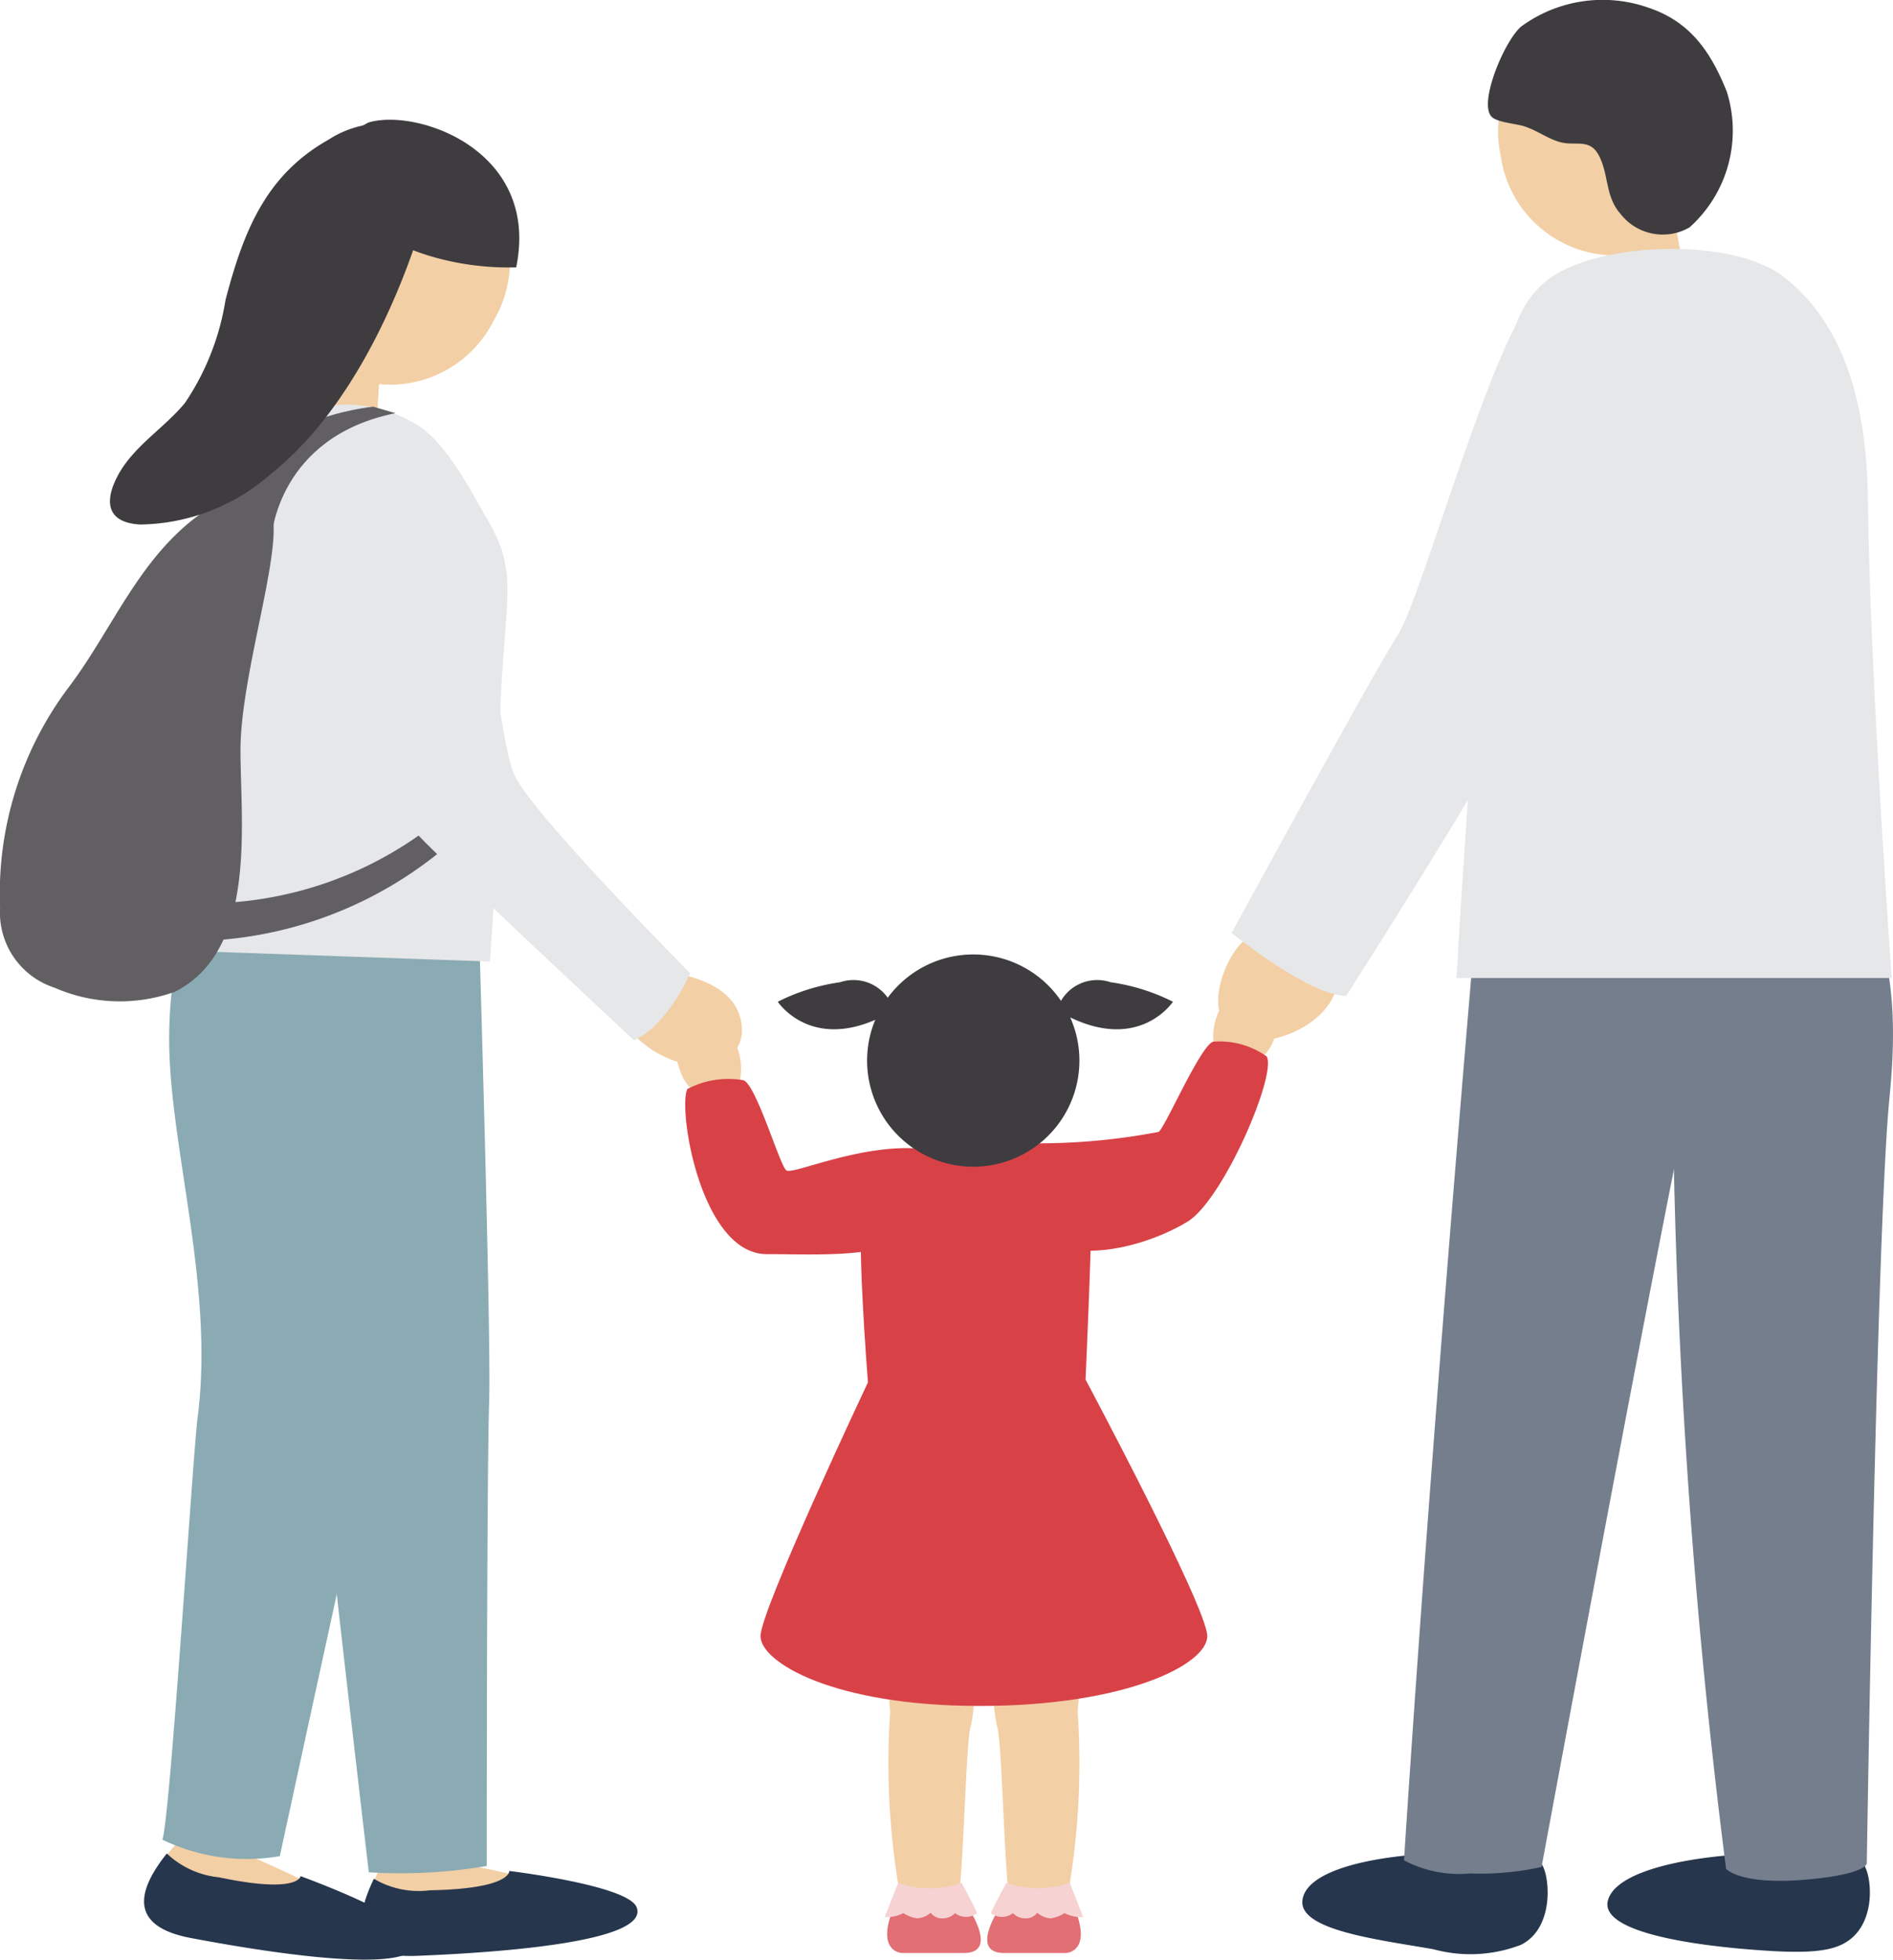 <svg xmlns="http://www.w3.org/2000/svg" width="87.38" height="90.477"><defs><clipPath id="a"><path fill="none" d="M0 0h87.38v90.477H0z"/></clipPath></defs><g clip-path="url(#a)"><path d="M40.557 76.334a9.934 9.934 0 01.532 2.713 34.668 34.668 0 00.319 7.607c.532 3.829 2.66 2.553 2.873.744s.319-7.181.532-7.712a7.28 7.28 0 000-3.032c-.212-.319-4.255-.319-4.255-.319" fill="#f3cfa5"/><path d="M41.515 87.506a6.571 6.571 0 002.873.107s1.914 2.553.107 2.553h-2.873s-1.437-.055-.107-2.66" fill="#e16f73"/><path d="M41.459 86.927a4.371 4.371 0 002.923 0s.481.861.722 1.4a.835.835 0 01-1.021 0 .785.785 0 01-.582.241.637.637 0 01-.54-.259 1.055 1.055 0 01-.621.259 1.636 1.636 0 01-.641-.241 1.686 1.686 0 01-.861.182z" fill="#f6d2d3"/><path d="M50.277 76.334a9.934 9.934 0 00-.532 2.713 34.668 34.668 0 01-.319 7.607c-.532 3.829-2.66 2.553-2.873.744s-.319-7.181-.532-7.712a7.28 7.28 0 010-3.032c.212-.319 4.255-.319 4.255-.319" fill="#f3cfa5"/><path d="M49.326 87.506a6.571 6.571 0 01-2.873.107s-1.914 2.553-.107 2.553h2.873s1.437-.055.107-2.66" fill="#e16f73"/><path d="M49.38 86.927a4.371 4.371 0 01-2.923 0s-.481.861-.722 1.4a.835.835 0 001.021 0 .785.785 0 00.582.241.637.637 0 00.54-.259 1.055 1.055 0 00.621.259 1.636 1.636 0 00.641-.241 1.686 1.686 0 00.861.182z" fill="#f6d2d3"/><path d="M32.685 50.715a1.15 1.15 0 001.49-.934 2.753 2.753 0 00-1.563-2.929c-1.981-.708-1.577 1.765-1.132 2.81a1.947 1.947 0 001.2 1.053" fill="#f3cfa5"/><path d="M31.738 50.273a4.069 4.069 0 012.578-.4c.594.2 1.686 3.966 1.983 4.164s3.172-1.124 5.848-1.025.758 3.594-.5 4.264c-1.486.792-4.165.627-6.245.627-3.075 0-4.132-6.774-3.669-7.634" fill="#d84247"/><path d="M57.526 49.221a1.15 1.15 0 01-1.49-.934 2.753 2.753 0 011.563-2.929c1.981-.708 1.577 1.765 1.132 2.81a1.947 1.947 0 01-1.2 1.053" fill="#f3cfa5"/><path d="M58.474 48.778a3.738 3.738 0 00-2.48-.683c-.594.2-2.214 3.966-2.513 4.164a29.69 29.69 0 01-5.618.528c-2.677.1-.613 3.7.564 4.494 1.427.962 4.425.307 6.378-.871 1.646-.991 4.132-6.774 3.669-7.632" fill="#d84247"/><path d="M20.355 40.837s.712 23.091.912 25.036-.317 20.111-.317 20.111 4.025.728 3.784.978c-.17.176-1.367.879-4.262 1.1-1.393.105-2.818-.117-3.293-.085-.665.049.471-1.9.471-1.9s-1.118-6.732-1.921-12.744a17.7 17.7 0 01.6-7.51c.042.481-4.118-11.2-4.191-13.886 0 0-3.053-8.206-1.021-11.042s9.235-.057 9.235-.057" fill="#f3cfa5"/><path d="M23.509 86.38s5.468.659 5.875 1.67c.683 1.694-7.152 2.131-10.183 2.25-2.673.1-3.03-1.3-1.943-3.56a4.072 4.072 0 002.594.532c3.754-.069 3.657-.892 3.657-.892" fill="#26364d"/><path d="M22.02 39.875s.669 21.54.558 24.886-.11 21.39-.11 21.39a23.715 23.715 0 01-5.444.291s-2.181-18.6-2.214-19.82-4.516-19.057-4.754-19.912 11.964-6.835 11.964-6.835" fill="#8aabb3"/><path fill="#f3cfa5" d="M14.503 18.77l.203-3.264 2.917.18-.203 3.265z"/><path d="M13.805 9.884a5.338 5.338 0 001.82 7.314 5.338 5.338 0 007.152-2.379 5.336 5.336 0 00-1.821-7.314 5.338 5.338 0 00-7.151 2.379m7.189 31.641s-4.476 22.664-4.71 24.6-4.81 19.537-4.81 19.537 3.758 1.609 3.469 1.8c-.2.133-1.528.55-4.4.117-1.379-.206-2.719-.744-3.188-.817-.661-.1.883-1.751.883-1.751s.416-6.809.98-12.849a17.628 17.628 0 012.264-7.185c-.067.475-1.506-11.841-.976-14.475 0 0-1.14-8.679 1.476-10.989s9.012 2.012 9.012 2.012" fill="#f3cfa5"/><path d="M13.876 86.62s5.181 1.866 5.353 2.943c.285 1.8-7.45.475-10.429-.089-2.626-.5-2.662-1.945-1.1-3.9a4.088 4.088 0 002.412 1.1c3.671.774 3.762-.051 3.762-.051" fill="#26364d"/><path d="M9.57 40.417s-1.722 2.409-1.761 7.409 2.117 11.5 1.308 17.664c-.208 1.583-1.27 18.56-1.623 19.444a8.961 8.961 0 005.422.762s3.716-17.18 4.3-19.6c.469-1.961 4.755-21.918 4.846-23.422s.172-5.03.172-5.03z" fill="#8aabb3"/><path d="M15.698 7.062c-1.049 3 3.6 5.414 8.129 5.282 1.114-5.422-4.6-7.361-6.821-6.687a2.728 2.728 0 00-1.308 1.405" fill="#3e3c3f"/><path d="M7.545 43.863l15.069.53s.4-5.487.4-8.064c0-8.725 1.239-9.419-.6-12.493-.578-.968-1.629-3.089-2.923-4.063a6.207 6.207 0 00-6.429-.364c-4.227 1.982-3.649 11.436-3.667 15.068a27.3 27.3 0 01-1.85 9.386" fill="#e6e7e9"/><path d="M12.3 23.239c1.191.982-1.189 7.494-1.2 11.382 0 3.412.784 9.253-3.032 11.169a7.516 7.516 0 01-5.553-.19 3.646 3.646 0 01-2.511-3.7 15.826 15.826 0 013.117-10.104c2.046-2.675 3.263-6.014 6.142-8.076.964-.687 2.375-1.294 3.04-.481" fill="#615f62"/><path d="M12.536 24.761s.3-4.593 5.717-5.685l-1.025-.3s-6.014.562-6.807 4.791z" fill="#615f62"/><path d="M12.498 21.887a9.307 9.307 0 01-6.026 2.329c-1.524-.083-1.7-1.035-1.011-2.3.738-1.342 2.117-2.149 3.075-3.311a11.779 11.779 0 001.872-4.749c.821-3.131 1.832-5.755 4.745-7.4a4.666 4.666 0 014.268-.435c1.181.629.534 2.2.354 3.228-.024.129-2.09 8.513-7.276 12.635" fill="#3e3c3f"/><path d="M10.382 41.682a17.2 17.2 0 0011.964-5.816l.067 1.454a18.39 18.39 0 01-12.36 6.081z" fill="#615f62"/><path d="M31.838 49.166c1.312.117 2.7-.463 2.357-2.074-.3-1.409-1.846-1.931-3.057-2.175 0 0-2.432 1.466-2 2.721a4.78 4.78 0 002.7 1.528" fill="#f3cfa5"/><path d="M22.495 27.664s.538 6.358 1.225 8.062 8.137 9.208 8.137 9.208-1.019 2.388-2.592 3.093c0 0-8.347-7.769-9.969-9.475s-3.024-10.33-3.077-11.808.578-4.858 2.167-4.759 4.109 5.679 4.109 5.679" fill="#e6e7e9"/><path d="M61.015 43.613a2.771 2.771 0 00-3.758-.03c-1.029 1.164-1.8 3.908.323 4.385 1.73.39 4.646-1.3 4.092-3.309a2.2 2.2 0 00-.657-1.045m16.693-31.17a2.664 2.664 0 01-1.781.7c-1.09.111-1.1-.19-1.1-.19l-.39-2.213 2.879-.509z" fill="#f3cfa5"/><path d="M79.359 5.4a5.339 5.339 0 01-4.074 6.342 5.337 5.337 0 01-6.013-4.549A5.336 5.336 0 0173.346.852 5.336 5.336 0 0179.359 5.4" fill="#f3cfa5"/><path d="M70.242 1.205c-.776.613-2.036 3.6-1.375 4.2.271.249 1.132.307 1.5.429.621.2 1.122.609 1.722.746.663.15 1.3-.182 1.71.59.471.892.291 1.9 1 2.7a2.467 2.467 0 003.188.629 5.991 5.991 0 001.721-6.267c-.74-1.846-1.69-3.222-3.584-3.865a6.36 6.36 0 00-5.881.839" fill="#3e3c3f"/><path d="M71.235 86.197c.315.671.451 2.857-1.031 3.594a6.487 6.487 0 01-4.027.206c-2.414-.431-6.2-.857-6.059-2.248.237-2.27 8.113-2.489 9.251-1.935s1.567-.251 1.866.382m14.859.001c.34.671.483 2.857-1.106 3.594-.8.372-2.074.392-4.314.206-3.154-.259-6.8-.908-6.455-2.248.566-2.2 8.656-2.489 9.876-1.935s1.68-.251 2 .382" fill="#26364d"/><path d="M68.508 38.251s-2.21 24.645-3.7 47.637a5.453 5.453 0 003.077.606 12.754 12.754 0 003.273-.3s5.65-30.536 7.237-37.675c0 0 6.022-8.485 6.419-9.873z" fill="#747e8d"/><path d="M73.402 38.354l3.8 11.159a307.208 307.208 0 002.473 36.769s.629.746 3.576.507c2.875-.23 2.919-.752 2.919-.752s.451-29.388 1.045-35.336c.58-5.792-.5-7.027-1.288-11.8z" fill="#747e8d"/><path d="M87.323 45.154H67.23s.78-13.957 1.773-22.288c.538-4.532.077-7.884 2.258-9.8s8.669-2.179 11.1-.265c2.776 2.181 3.807 5.857 3.859 10.233.1 8.365 1.1 22.12 1.1 22.12" fill="#e6e7e9"/><path d="M71.261 13.327c-1.983.792-5.551 14.145-6.742 15.995s-7.668 13.749-7.668 13.749 3.57 2.907 5.289 2.907c0 0 6.346-9.914 8.46-14.012l6.611-11.236s-3.966-8.2-5.95-7.4" fill="#e6e7e9"/><path d="M40.064 63.825s-.594-7.413-.2-8.422 2.181-2.418 5.155-2.418 5.353 1.613 5.353 3.224-.263 7.484-.263 7.484 5.618 10.535 5.618 11.845-3.768 3.224-10.51 3.224-10.112-2.016-10.112-3.224 4.957-11.713 4.957-11.713" fill="#d84247"/><path d="M49.825 48.966a4.9 4.9 0 11-4.9-4.9 4.9 4.9 0 014.9 4.9" fill="#3e3c3f"/><path d="M48.789 46.639a1.936 1.936 0 012.478-1.29 9.238 9.238 0 012.875.9s-1.684 2.576-5.353.394m-7.534-.004a1.936 1.936 0 00-2.478-1.29 9.238 9.238 0 00-2.875.9s1.684 2.576 5.353.394" fill="#3e3c3f"/></g></svg>